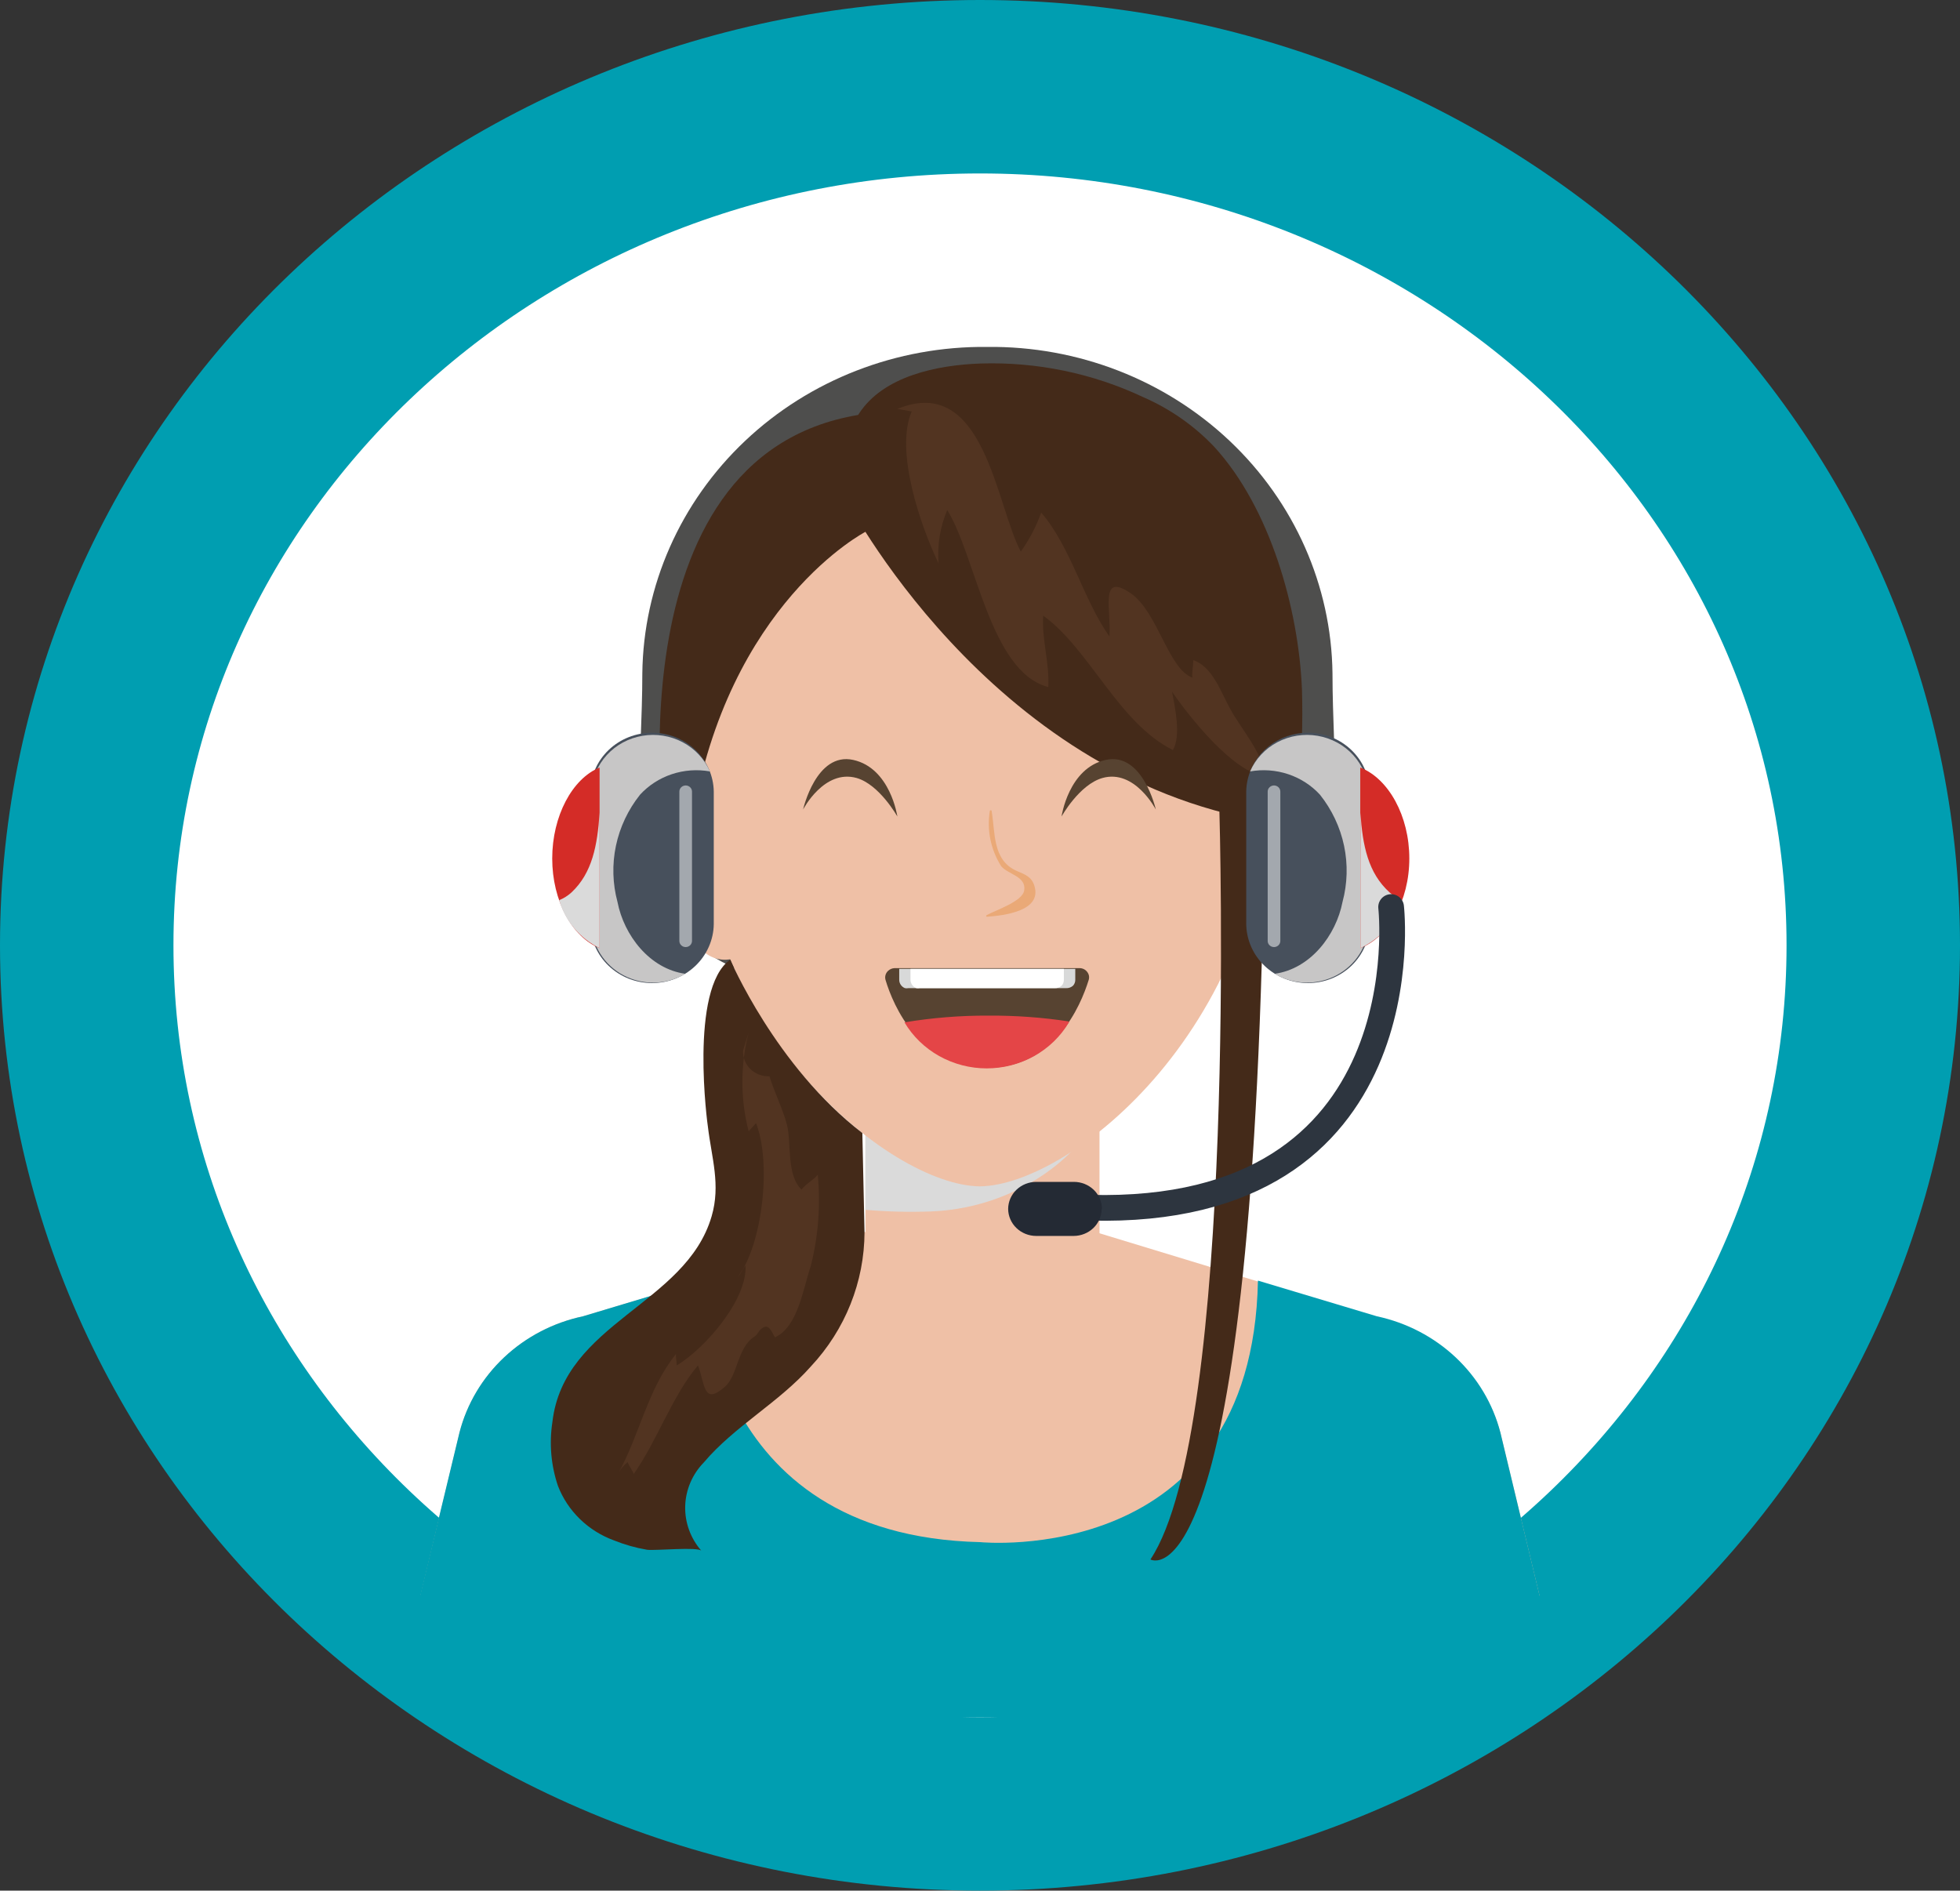 <svg width="113" height="109" fill="none" xmlns="http://www.w3.org/2000/svg"><rect width="100%" height="100%" fill="#333333" stroke="none"/><path d="M56.5 104C84.733 104 108 82.043 108 54.5C108 26.957 84.733 5 56.5 5C28.267 5 5 26.957 5 54.5C5 82.043 28.267 104 56.5 104Z" fill="#fff" stroke="#009eb1" stroke-width="10"/><path d="M76.822 38.817C76.822 49.211 79.944 56.901 56.922 57.633C33.794 58.339 37.032 49.211 37.032 38.817C37.093 33.769 39.223 28.951 42.953 25.422C46.683 21.894 51.708 19.944 56.922 20.001C62.138 19.944 67.164 21.893 70.896 25.422C74.627 28.95 76.759 33.768 76.822 38.817V38.817Z" fill="#4E4E4D"/><path d="M63.39 64.057H49.895V71.601H63.39V64.057Z" fill="#EFC0A6"/><path d="M53.667 69.844C55.776 69.763 57.827 69.152 59.618 68.07C60.905 67.3 62.016 66.283 62.883 65.082C63.043 64.858 63.221 64.6 63.381 64.324V64.057H49.895V69.749C51.149 69.858 52.409 69.89 53.667 69.844V69.844Z" fill="#DADADA"/><path d="M73.344 43.519C73.344 31.463 65.854 24.462 56.602 24.41H56.407C47.146 24.462 39.656 31.42 39.656 43.519C39.656 59.2 51.327 68.354 56.487 68.397C61.682 68.354 73.344 59.2 73.344 43.519Z" fill="#EFC0A6"/><path d="M71.68 47.997L70.72 55.11C74.5 56.72 75.096 48.324 75.096 48.324 74.216 46.249 71.68 47.997 71.68 47.997zM38.34 48.341C38.34 48.341 38.927 56.737 42.707 55.127L41.747 47.997C41.747 47.997 39.211 46.249 38.34 48.341zM49.842 71.032L33.616 75.889C31.904 76.253 30.331 77.072 29.074 78.254 27.817 79.436 26.925 80.934 26.5 82.58L24 93H89L86.518 82.666C86.09 81.022 85.198 79.524 83.941 78.343 82.684 77.161 81.112 76.341 79.402 75.975L63.158 71.032H49.842z" fill="#EFC0A6"/><path d="M72.525 73.831L79.384 75.889C81.095 76.255 82.667 77.075 83.924 78.257C85.18 79.438 86.073 80.935 86.5 82.58L88.982 92.914H24L26.491 82.58C26.917 80.934 27.808 79.436 29.065 78.254C30.323 77.072 31.895 76.253 33.607 75.889L40.51 73.814C40.51 73.814 40.51 88.539 56.522 88.91C56.504 88.91 72.196 90.477 72.525 73.831Z" fill="#009eb1"/><path d="M48.712 28.647C48.712 28.647 56.887 44.699 72.908 47.36C73.204 47.285 73.514 47.278 73.814 47.339C74.113 47.401 74.394 47.528 74.634 47.713C74.637 46.961 74.714 46.211 74.865 45.474C75.055 43.562 75.12 41.641 75.061 39.721C74.865 35.088 73.228 29.276 69.999 25.754C68.848 24.543 67.457 23.57 65.907 22.895C62.997 21.523 59.785 20.858 56.549 20.957C54.067 21.043 50.918 21.663 49.504 23.876C49.114 24.529 48.871 25.254 48.792 26.003C48.703 26.623 48.418 28.079 48.712 28.647Z" fill="#442A19"/><path d="M49.895 30.662C49.895 30.662 41.951 34.761 39.896 47.36 39.896 47.36 38.171 47.36 38.375 48.798 38.375 48.798 34.942 26.313 49.504 23.919L49.895 30.662zM42.102 55.325C42.102 55.325 44.709 61.474 49.717 65.323L49.842 71.032C49.836 73.897 48.733 76.659 46.746 78.783 44.913 80.858 42.343 82.227 40.581 84.311 39.914 84.995 39.53 85.893 39.504 86.834 39.478 87.774 39.811 88.691 40.439 89.409 40.252 89.168 37.77 89.409 37.308 89.349 36.658 89.239 36.022 89.06 35.413 88.815 34.67 88.545 33.996 88.124 33.436 87.58 32.876 87.037 32.443 86.383 32.166 85.663 31.767 84.481 31.658 83.225 31.846 81.995 32.504 76.251 39.541 75.218 41.026 70.128 41.56 68.311 41.026 66.752 40.813 64.961 40.804 64.944 39.71 56.996 42.102 55.325zM70.302 46.757C70.302 46.757 71.36 82.348 66.325 89.909 66.325 89.909 72.392 93.353 72.908 47.317L70.302 46.757z" fill="#442A19"/><path d="M52.564 23.721C51.576 25.995 53.08 30.343 54.111 32.479 54.028 31.431 54.199 30.378 54.61 29.405 56.264 32.049 57.074 38.748 60.436 39.609 60.516 38.232 60.054 36.888 60.143 35.493 62.811 37.413 64.484 41.685 67.624 43.243 68.104 42.382 67.74 40.806 67.571 39.876 68.558 41.323 71.129 44.561 72.908 44.733 72.837 43.441 71.556 42.038 70.933 40.884 70.382 39.894 69.91 38.438 68.798 38.059 68.798 38.369 68.709 38.757 68.745 39.067 67.357 38.576 66.752 35.278 65.186 34.201 63.354 32.953 64.084 35.175 63.959 36.69 62.456 34.572 61.735 31.523 60.027 29.551 59.744 30.349 59.349 31.105 58.853 31.799 57.421 29.146 56.762 21.508 51.736 23.575M43.161 59.528C42.68 61.396 42.68 63.351 43.161 65.22 43.268 65.091 43.49 64.875 43.588 64.755 44.478 67.011 43.988 71.695 42.529 73.65 42.665 73.411 42.817 73.181 42.983 72.961 43.09 74.925 40.653 77.741 39.016 78.722 39.016 78.524 38.953 78.257 38.971 78.068 37.334 80.083 36.872 82.752 35.635 84.957 35.769 84.701 35.957 84.475 36.187 84.294 36.258 84.518 36.489 84.802 36.534 84.983 37.877 83.088 38.793 80.401 40.243 78.722 40.653 79.807 40.537 81.039 41.773 79.971 42.547 79.317 42.494 77.706 43.481 77.069 43.748 76.897 43.739 76.621 44.086 76.501 44.433 76.38 44.62 77.138 44.7 77.095 45.999 76.466 46.283 74.374 46.746 72.978 47.179 71.261 47.314 69.486 47.146 67.726 46.968 67.975 46.426 68.277 46.212 68.587 45.323 67.726 45.643 65.917 45.367 64.832 45.145 63.971 44.638 62.955 44.362 62.051 44.159 62.059 43.957 62.027 43.767 61.955 43.578 61.884 43.407 61.775 43.263 61.636 43.12 61.496 43.009 61.329 42.936 61.146 42.863 60.962 42.831 60.766 42.841 60.569" fill="#523421"/><path d="M71.849 45.637C71.863 44.733 72.244 43.87 72.91 43.235C73.576 42.6 74.473 42.244 75.408 42.245V42.245C76.342 42.244 77.239 42.6 77.905 43.235C78.571 43.87 78.952 44.733 78.966 45.637V53.284C78.952 54.189 78.571 55.052 77.905 55.687C77.239 56.321 76.342 56.677 75.408 56.677V56.677C74.473 56.677 73.576 56.321 72.91 55.687C72.244 55.052 71.863 54.189 71.849 53.284V45.637Z" fill="#47505C"/><path d="M76.101 45.818C76.79 46.685 77.265 47.693 77.49 48.764C77.715 49.836 77.684 50.943 77.4 52.001C77.027 53.922 75.55 55.859 73.486 56.143C74.02 56.46 74.63 56.635 75.255 56.65C75.881 56.666 76.5 56.521 77.049 56.231C77.599 55.941 78.059 55.516 78.385 54.999C78.711 54.481 78.889 53.89 78.903 53.284V45.637C78.862 44.859 78.549 44.117 78.016 43.532C77.482 42.948 76.759 42.557 75.966 42.422C75.173 42.286 74.356 42.416 73.648 42.789C72.941 43.162 72.385 43.756 72.072 44.475C72.806 44.344 73.563 44.4 74.269 44.635C74.975 44.87 75.606 45.278 76.101 45.818V45.818Z" fill="#C7C6C6"/><path d="M73.086 45.637C73.086 45.544 73.124 45.454 73.193 45.388C73.261 45.322 73.354 45.284 73.451 45.284V45.284C73.547 45.284 73.64 45.322 73.708 45.388C73.777 45.454 73.815 45.544 73.815 45.637V54.249C73.815 54.342 73.777 54.432 73.708 54.498C73.64 54.565 73.547 54.602 73.451 54.602V54.602C73.354 54.602 73.261 54.565 73.193 54.498C73.124 54.432 73.086 54.342 73.086 54.249V45.637Z" fill="#fff" opacity=".5"/><path d="M78.423 44.251V54.662C80.051 54.033 81.252 51.941 81.252 49.495C81.252 47.05 80.06 44.888 78.423 44.251Z" fill="#D42C27"/><path d="M80.113 51.45C78.877 50.331 78.557 48.755 78.432 46.86V54.662C79.011 54.389 79.524 54.003 79.939 53.527C80.354 53.051 80.662 52.496 80.843 51.898C80.573 51.795 80.325 51.643 80.113 51.45V51.45Z" fill="#DADADA"/><path d="M80.202 52.294C80.202 52.294 82.231 70.137 62.829 69.629" stroke="#2D353F" stroke-width="1.483" stroke-linecap="round" stroke-linejoin="round"/><path d="M63.514 69.698C63.512 70.112 63.34 70.508 63.037 70.8C62.733 71.092 62.323 71.256 61.895 71.256H59.742C59.315 71.256 58.904 71.092 58.601 70.8C58.297 70.508 58.126 70.112 58.123 69.698V69.698C58.126 69.283 58.297 68.887 58.601 68.595C58.904 68.303 59.315 68.139 59.742 68.139H61.913C62.341 68.139 62.751 68.303 63.055 68.595C63.358 68.887 63.53 69.283 63.532 69.698H63.514Z" fill="#242A34"/><path d="M41.151 45.637C41.137 44.733 40.756 43.87 40.09 43.235C39.424 42.6 38.527 42.244 37.592 42.245V42.245C36.658 42.244 35.761 42.6 35.095 43.235C34.429 43.87 34.048 44.733 34.034 45.637V53.284C34.048 54.189 34.429 55.052 35.095 55.687C35.761 56.321 36.658 56.677 37.592 56.677V56.677C38.527 56.677 39.424 56.321 40.09 55.687C40.756 55.052 41.137 54.189 41.151 53.284V45.637Z" fill="#47505C"/><path d="M36.899 45.818C36.21 46.685 35.735 47.693 35.51 48.764C35.285 49.836 35.316 50.943 35.6 52.001C35.973 53.922 37.45 55.859 39.514 56.143C38.98 56.46 38.37 56.635 37.745 56.65C37.119 56.666 36.5 56.521 35.951 56.231C35.401 55.941 34.941 55.516 34.615 54.999C34.289 54.481 34.111 53.89 34.096 53.284V45.637C34.138 44.859 34.451 44.117 34.984 43.532C35.518 42.948 36.241 42.557 37.034 42.422C37.827 42.286 38.645 42.416 39.352 42.789C40.059 43.162 40.615 43.756 40.928 44.475C40.194 44.344 39.437 44.4 38.731 44.635C38.026 44.87 37.394 45.278 36.899 45.818Z" fill="#C7C6C6"/><path d="M39.896 45.637C39.896 45.544 39.858 45.454 39.79 45.388C39.721 45.322 39.628 45.284 39.532 45.284V45.284C39.435 45.284 39.342 45.322 39.274 45.388C39.205 45.454 39.167 45.544 39.167 45.637V54.249C39.167 54.342 39.205 54.432 39.274 54.498C39.342 54.565 39.435 54.602 39.532 54.602V54.602C39.628 54.602 39.721 54.565 39.79 54.498C39.858 54.432 39.896 54.342 39.896 54.249V45.637Z" fill="#fff" opacity=".5"/><path d="M34.568 44.251V54.662C32.993 54.033 31.837 51.941 31.837 49.495C31.837 47.05 32.993 44.888 34.568 44.251Z" fill="#D42C27"/><path d="M32.949 51.45C34.141 50.331 34.443 48.755 34.568 46.86V54.662C34.003 54.383 33.503 53.993 33.102 53.517C32.701 53.041 32.406 52.49 32.237 51.898C32.501 51.792 32.742 51.64 32.949 51.45V51.45Z" fill="#DADADA"/><path d="M61.201 47.075C61.201 47.075 61.602 44.285 63.745 43.812 65.889 43.338 66.636 46.671 66.636 46.671 66.636 46.671 65.427 44.328 63.559 44.854 62.224 45.233 61.201 47.075 61.201 47.075zM51.736 47.075C51.736 47.075 51.336 44.285 49.192 43.812 47.048 43.338 46.301 46.671 46.301 46.671 46.301 46.671 47.511 44.328 49.388 44.854 50.705 45.233 51.736 47.075 51.736 47.075z" fill="#574331"/><path d="M59.636 51.071C59.467 50.529 59.084 50.417 58.613 50.21C57.207 49.59 57.385 47.988 57.172 46.765C57.172 46.752 57.166 46.739 57.156 46.729C57.146 46.719 57.132 46.714 57.118 46.714C57.104 46.714 57.09 46.719 57.081 46.729C57.071 46.739 57.065 46.752 57.065 46.765C56.888 47.867 57.122 48.993 57.723 49.943C58.123 50.417 59.173 50.52 59.049 51.33C58.96 51.975 57.394 52.475 56.887 52.759C56.877 52.763 56.869 52.77 56.864 52.778C56.858 52.786 56.855 52.796 56.855 52.806C56.855 52.816 56.858 52.826 56.864 52.835C56.869 52.843 56.877 52.85 56.887 52.854C57.883 52.785 60.089 52.526 59.636 51.071Z" fill="#EAA977"/><path d="M51.567 55.816H62.242C62.327 55.816 62.411 55.836 62.486 55.873C62.562 55.911 62.628 55.965 62.678 56.031C62.73 56.096 62.765 56.172 62.781 56.253C62.796 56.334 62.791 56.417 62.767 56.496C62.295 58.02 60.783 61.56 56.914 61.56C53.044 61.56 51.505 58.012 51.051 56.488C51.026 56.396 51.027 56.3 51.054 56.209C51.08 56.118 51.132 56.036 51.203 55.971C51.301 55.879 51.431 55.824 51.567 55.816V55.816Z" fill="#574331"/><path d="M61.628 58.89C60.096 58.656 58.545 58.544 56.994 58.554C55.369 58.546 53.747 58.676 52.146 58.942C52.625 59.749 53.316 60.419 54.148 60.885C54.981 61.35 55.925 61.596 56.887 61.596C57.849 61.596 58.793 61.35 59.625 60.885C60.458 60.419 61.149 59.749 61.628 58.942V58.89Z" fill="#E44547"/><path d="M61.459 56.97H52.377C52.309 56.983 52.24 56.983 52.172 56.97C52.074 56.931 51.99 56.864 51.932 56.778C51.873 56.692 51.842 56.591 51.843 56.488V55.859H61.993V56.488C61.996 56.611 61.951 56.73 61.868 56.824C61.814 56.874 61.75 56.912 61.679 56.938C61.609 56.963 61.534 56.974 61.459 56.97V56.97Z" fill="#D8D9D9"/><path d="M60.801 56.97H53.035C52.965 56.984 52.892 56.984 52.822 56.97C52.725 56.929 52.642 56.861 52.584 56.776C52.526 56.69 52.494 56.59 52.492 56.488V55.859H61.335V56.488C61.337 56.611 61.293 56.73 61.21 56.824C61.157 56.874 61.092 56.914 61.022 56.939C60.951 56.964 60.876 56.975 60.801 56.97V56.97Z" fill="#fff"/><path fill="#009eb1" d="M24 92H89V99H24z"/></svg>